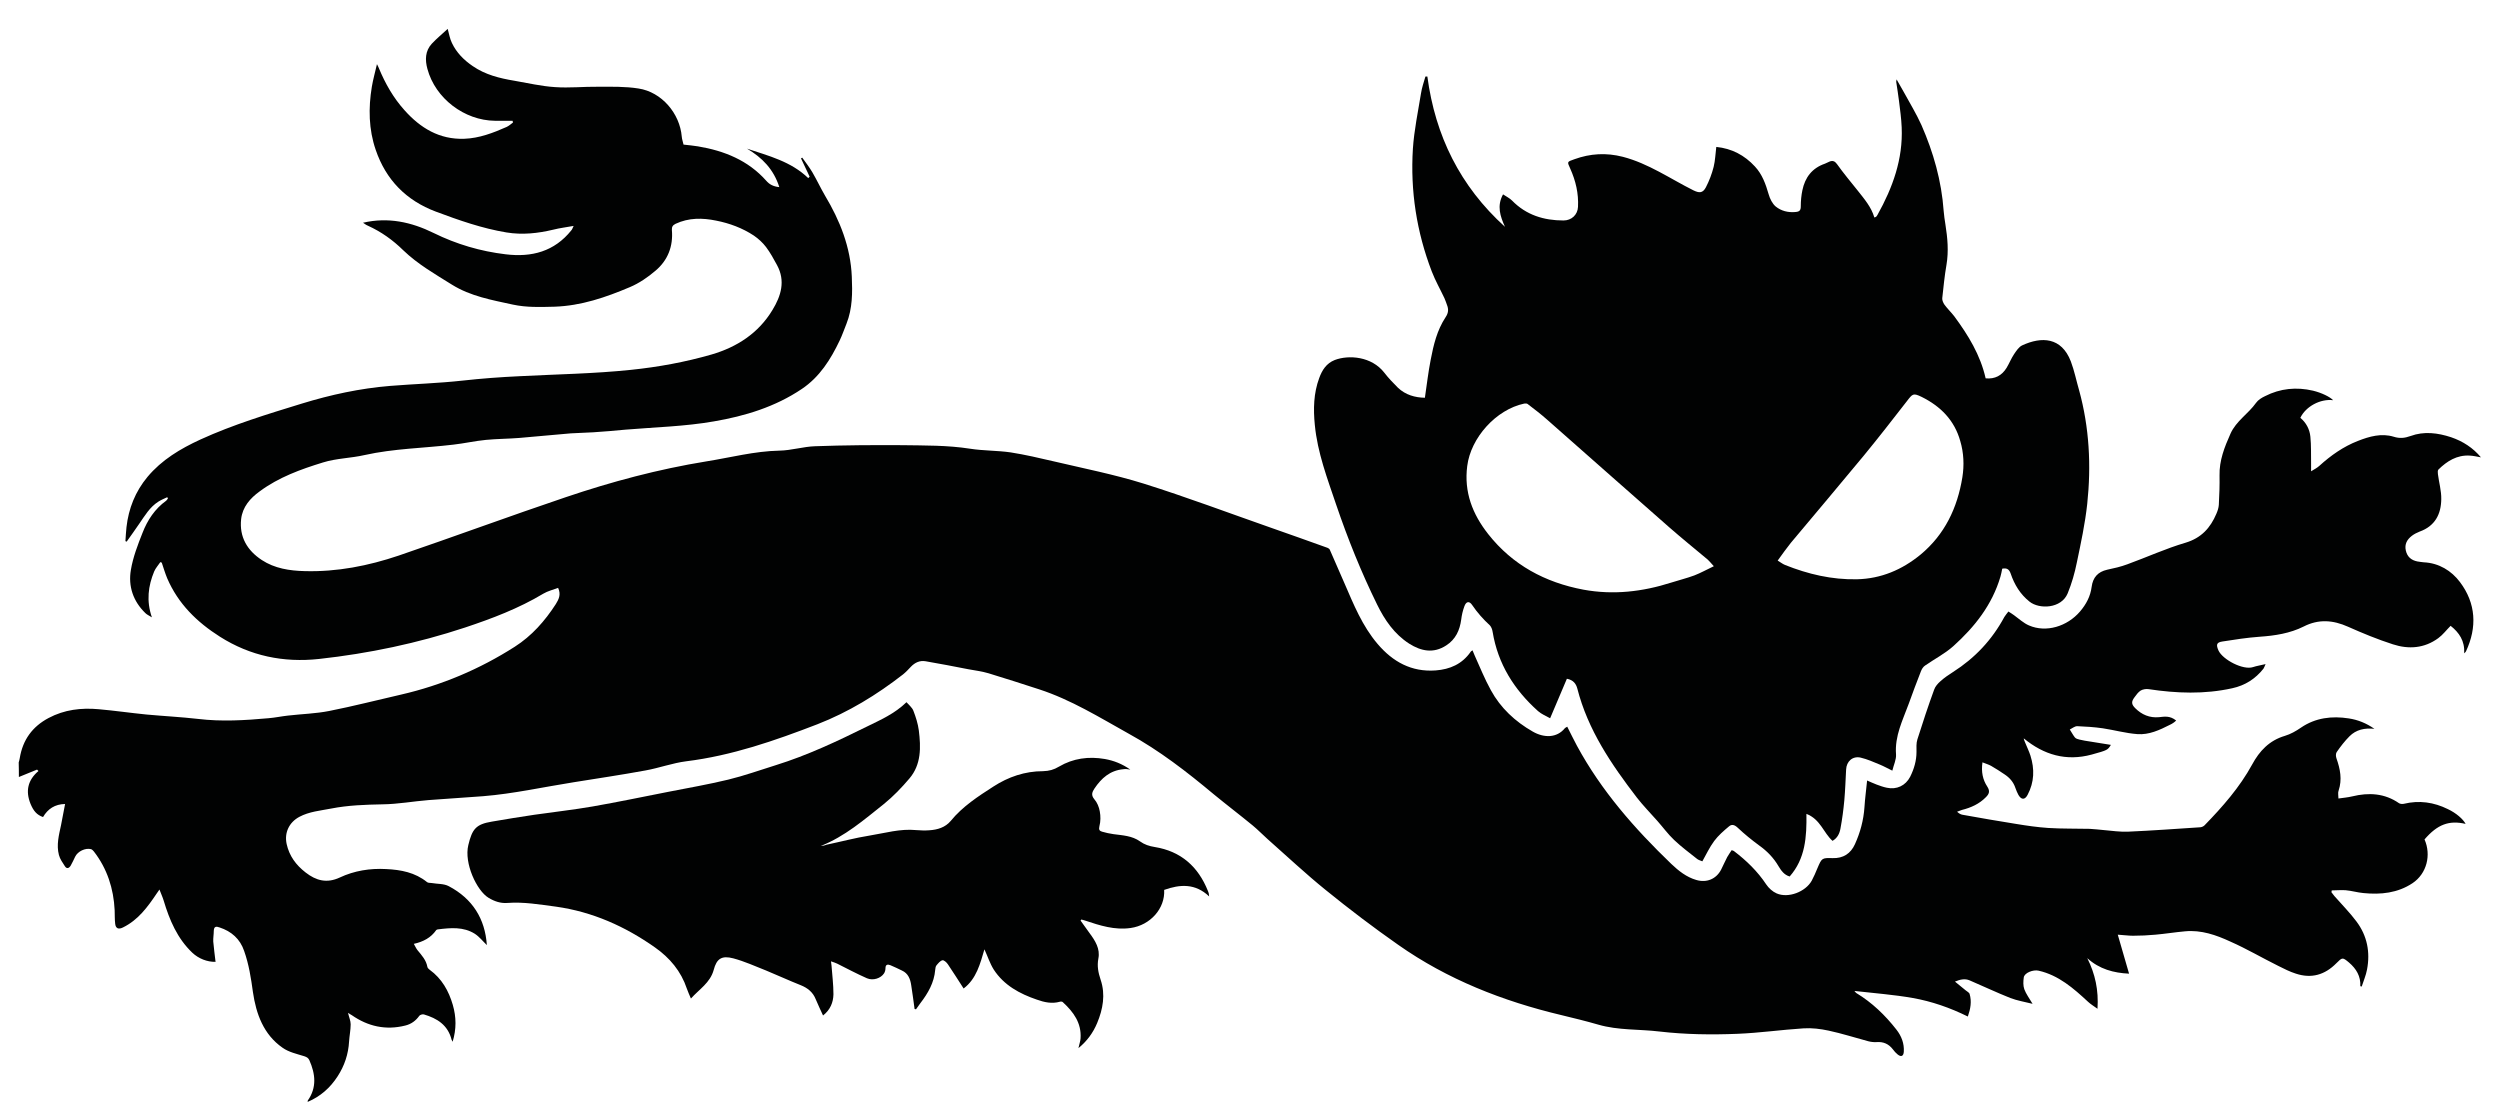 <?xml version="1.0" encoding="UTF-8"?> <svg xmlns="http://www.w3.org/2000/svg" xmlns:xlink="http://www.w3.org/1999/xlink" version="1.1" id="Слой_1" x="0px" y="0px" viewBox="0 180 1417.3 630.8" xml:space="preserve"> <style type="text/css"> .st0{fill:#010202;} </style> <g id="PPmK3U.tif"> <g> <path class="st0" d="M10.7,620.5c3.4-1.4,6.9-2.8,10.3-4.2c0.3,0.3,0.5,0.5,0.8,0.8c-6.1,5.2-7.4,11.4-4.5,18.6 c1.7,4.1,3.6,6.3,7.1,7.5c2.7-4.6,6.7-7.3,12.5-7.4c-0.8,4.2-1.5,8.1-2.3,12c-1.2,5.6-2.7,11.2-1.2,16.9c0.6,2.3,2.1,4.4,3.4,6.4 c1.1,1.7,2.4,1.1,3.3-0.4c0.9-1.6,1.7-3.3,2.5-5c1.5-3.1,5.8-5.1,9-4.3c0.6,0.2,1.2,0.8,1.6,1.3c7.6,9.8,11.2,21.1,11.8,33.3 c0.1,2.6,0,5.2,0.3,7.7c0.3,2.8,2,3.3,4.4,2.1c8.6-4.2,14-11.6,19.1-19.2c0.4-0.6,0.8-1.1,1.6-2.3c0.9,2.4,1.8,4.3,2.4,6.3 c3.3,11,7.7,21.4,16.2,29.5c3.6,3.4,8.5,5.3,13.2,5.2c-0.4-3.8-1-7.7-1.3-11.5c-0.1-2,0.3-4.1,0.3-6.1c0.1-2.6,1.4-2.6,3.3-1.9 c6.7,2.2,11.6,6.5,13.9,13.3c2.7,7.6,3.9,15.4,5,23.4c1.8,12.3,6,24,16.8,31.5c3.5,2.5,8.1,3.5,12.3,4.8c1.5,0.5,2.3,1,2.9,2.3 c3.4,7.7,4.3,15.4-0.9,22.8c-0.1,0.1,0,0.3-0.1,0.8c7.3-3.1,12.8-8,17-14.5c3.9-6,6.1-12.6,6.5-19.8c0.2-3.2,0.9-6.5,0.9-9.7 c0-2-0.9-3.9-1.5-6.5c1,0.7,1.6,1,2.1,1.3c9.2,6.4,19.3,8.7,30.4,5.9c3.3-0.8,5.9-2.7,7.9-5.5c0.4-0.6,1.9-1,2.6-0.8 c7.5,2.2,13.6,6,15.7,14.3c0.1,0.3,0.3,0.6,0.6,1.2c2.2-7.2,2.1-14,0.1-20.9c-2.3-7.9-6.2-14.9-13.1-19.9c-0.5-0.4-1.2-1-1.3-1.6 c-0.7-3.9-3.2-6.6-5.6-9.5c-0.8-1-1.3-2.2-2.1-3.6c5.4-1.2,9.7-3.5,12.7-7.8c0.2-0.2,0.6-0.4,0.9-0.4c7.2-0.9,14.5-1.6,21,2.5 c2.6,1.7,4.6,4.3,6.8,6.4c-1-14.9-8.1-26.3-21.6-33.4c-2.8-1.5-6.5-1.2-9.8-1.8c-0.8-0.1-1.9,0-2.5-0.5c-6.8-5.5-14.8-7-23.2-7.4 c-9.1-0.5-18,0.9-26.3,4.8c-7.3,3.4-13.4,1.8-19.4-2.9c-5.4-4.2-9.2-9.3-10.7-16.1c-1.4-6.4,1.4-12.3,7.2-15.4 c5.6-3,11.9-3.5,18-4.7c9.7-1.9,19.4-2.2,29.2-2.4c8.7-0.1,17.3-1.7,26-2.4c10.3-0.8,20.6-1.4,30.9-2.2 c17.3-1.4,34.2-5.2,51.3-7.9c13.6-2.2,27.2-4.2,40.8-6.7c7.8-1.4,15.3-4.2,23.1-5.2c25.9-3.2,50.3-11.7,74.4-21 c17.7-6.9,33.7-16.7,48.6-28.3c1.6-1.3,3-2.8,4.4-4.3c2.3-2.4,5.1-3.7,8.4-3.1c8,1.4,16.1,2.9,24.1,4.5c3.8,0.7,7.8,1.2,11.5,2.3 c9.6,2.9,19.1,6,28.7,9.1c18.1,5.9,34.2,15.9,50.7,25.1c17.5,9.6,33.1,21.7,48.3,34.4c7.3,6,14.8,11.7,22.1,17.7 c2.9,2.4,5.5,5.1,8.3,7.6c11,9.7,21.7,19.8,33.1,29c13.3,10.8,27,21.2,41,31c28,19.7,59.4,32,92.6,39.9c7,1.7,14,3.4,20.9,5.4 c11.4,3.3,23.1,2.5,34.7,3.9c14.7,1.7,29.5,1.9,44.2,1.3c12.5-0.5,25-2.3,37.5-3.1c4.7-0.3,9.6,0.3,14.2,1.3 c7.5,1.6,14.9,4,22.4,6c1.5,0.4,3.2,0.6,4.7,0.5c3.9-0.3,6.9,1,9.3,4.1c0.8,1.1,1.7,2.1,2.7,2.9c2,1.6,3.3,1,3.5-1.5 c0.3-4.7-1.3-8.9-4.2-12.6c-6.4-8.2-13.8-15.3-22.7-20.7c-0.3-0.2-0.5-0.5-1.1-1.2c11.4,1.3,22.3,2.1,33.1,4 c10.7,1.9,21.1,5.5,31.2,10.5c1.5-4.3,2.3-8.5,1-12.8c-0.2-0.8-1.5-1.4-2.3-2.1c-1.8-1.5-3.7-3-6-4.9c3.1-1.3,5.7-1.8,8.3-0.7 c7.7,3.3,15.3,6.9,23.1,10c3.9,1.5,8.2,2.2,12.6,3.3c-1.9-3.2-3.7-5.6-4.7-8.3c-0.7-2-0.6-4.4-0.3-6.6c0.3-2.7,5.4-4.6,8.4-3.9 c11.4,2.6,19.8,10,28,17.6c1.5,1.4,3.3,2.5,5.4,4c0.7-10.5-1.3-19.8-5.8-28.7c6.9,6.3,15.1,8.4,23.7,8.8 c-2.1-7.2-4.1-14.3-6.4-22.1c3.4,0.2,6,0.6,8.6,0.6c4.3,0,8.5-0.2,12.8-0.6c5.6-0.5,11.1-1.4,16.7-1.9c9.2-0.9,17.7,2.1,25.7,5.8 c9.3,4.1,18.1,9.3,27.2,13.8c3.2,1.6,6.5,3.3,10,4.4c8.8,2.9,16.4,0.7,22.9-5.9c3.4-3.4,3.5-3.5,7.2-0.4c4.1,3.5,6.7,7.8,6.4,13.4 c0.3,0.1,0.5,0.1,0.8,0.2c1-3.2,2.4-6.3,3-9.6c1.9-9.9,0.1-19.2-6-27.3c-3.8-5.1-8.3-9.6-12.5-14.4c-0.6-0.7-1.2-1.5-1.7-2.2 c0.1-0.3,0.2-0.7,0.2-1c2.6,0,5.3-0.3,7.9-0.1c3.4,0.3,6.7,1.3,10,1.6c9.9,1,19.5,0,27.9-5.6c8.1-5.4,10.7-16,6.8-24.8 c7.3-8.5,13.9-11,23.3-8.8c-1.4-2.7-5.4-6.2-10.1-8.4c-7.9-3.9-16.2-5.1-24.9-3c-0.8,0.2-2,0.1-2.7-0.3 c-8.2-5.7-17.2-6.2-26.6-3.9c-2.5,0.6-5,0.8-7.8,1.2c0-1.8-0.4-3.3,0.1-4.5c2.1-6.3,0.9-12.2-1.2-18.2c-0.4-1.1-0.5-2.7,0.1-3.6 c2.2-3.2,4.6-6.3,7.3-9c3.7-3.7,8.5-4.8,14.1-4.2c-4.6-3.2-9.3-5.1-14.5-5.9c-9.6-1.5-18.9-0.4-27.1,5.2c-2.9,2-5.9,3.7-9.2,4.7 c-8.8,2.6-14.4,8.6-18.5,16.2c-7.1,13-16.8,24-27,34.5c-0.6,0.6-1.5,1-2.3,1.1c-13.7,0.9-27.3,1.9-41,2.5 c-4.6,0.2-9.2-0.5-13.8-0.9c-2.7-0.2-5.3-0.6-8-0.7c-7.8-0.2-15.7,0-23.5-0.5c-6.1-0.4-12.2-1.3-18.3-2.3 c-10.2-1.6-20.3-3.4-30.4-5.2c-1-0.2-1.9-0.7-3-1.7c0.9-0.3,1.8-0.7,2.7-1c5.2-1.3,9.9-3.4,13.7-7.3c1.8-1.8,2.4-3.4,0.7-6 c-2.5-3.8-3.5-8.3-2.7-13.7c1.9,0.8,3.5,1.2,4.9,2c2.6,1.5,5.1,3.1,7.6,4.8c2.9,1.9,5.1,4.4,6.2,7.8c0.5,1.3,1,2.7,1.7,3.9 c1.7,2.9,3.7,2.8,5.2-0.1c3.8-7.2,4-14.6,1.6-22.2c-0.8-2.5-2-4.9-3-7.4c-0.3-0.8-0.7-1.5-0.8-2.4c11.4,9.4,24.1,13.1,38.5,9.2 c9.1-2.5,9.1-2.6,10.9-5.5c-4.1-0.7-8-1.3-11.8-1.9c-2-0.3-4-0.6-6-1.1c-0.9-0.2-2-0.5-2.6-1.2c-1.1-1.4-1.9-3-2.9-4.5 c1.4-0.7,2.8-1.9,4.2-1.9c4.8,0.2,9.7,0.5,14.5,1.2c6.6,1,13,2.8,19.6,3.3c6.6,0.5,12.6-2.3,18.5-5.3c1.3-0.6,2.5-1.4,3.5-2.4 c-3.6-2.9-6.7-2.2-9.7-1.9c-5.3,0.5-9.8-1.4-13.5-5.1c-2.2-2.2-2.3-3.7-0.4-6.2c1-1.4,2.1-2.9,3.5-3.8c1.2-0.7,3-1,4.4-0.8 c15.9,2.4,31.7,3,47.5-0.5c7.3-1.6,13.1-5.3,17.7-11.1c0.4-0.6,0.6-1.3,1.2-2.6c-2.8,0.7-5,1-7.1,1.7c-5.6,1.9-17.2-4.2-19.6-9.4 c-1.4-3.2-1.2-4.6,2.2-5.1c7-1.1,14.1-2.2,21.1-2.7c8.7-0.6,17.2-1.9,25-5.8c8.4-4.3,16.6-3.7,25.1,0.1c8.3,3.7,16.8,7.2,25.5,10 c8.9,2.9,17.8,2.3,25.7-3.5c2.6-1.9,4.6-4.6,7-7c4.8,3.8,8.1,8.5,7.7,15.6c0.5-0.5,0.8-0.7,1-1.1c6.4-13.7,5.7-27.2-3.4-39.3 c-4.8-6.4-11.9-10.8-20.5-11.2c-1.2-0.1-2.5-0.3-3.7-0.5c-3.4-0.7-5.7-2.6-6.5-6.2c-0.8-3.6,0.7-6.2,3.4-8.3 c1.3-1,2.9-1.8,4.4-2.4c8.7-3.1,12.2-9.8,12.3-18.4c0.1-4.7-1.3-9.4-1.9-14.2c-0.1-0.9-0.2-2.1,0.3-2.6c4.9-4.8,10.5-8.3,17.7-7.9 c2.1,0.1,4.2,0.6,6.4,1c-4.5-5.4-10.2-9.1-16.9-11.4c-7.6-2.5-15.4-3.5-23-0.7c-3.4,1.2-6.1,1.5-9.6,0.4 c-6.9-2.1-13.7-0.2-20.3,2.4c-8.2,3.2-15.3,8.2-21.8,14.1c-1.2,1.1-2.7,1.9-4.7,3.1c0-1.9,0-3.2,0-4.5c-0.1-5,0.1-10.1-0.4-15.1 c-0.4-4.2-2.4-8-5.7-10.7c3.1-6.5,11.4-10.9,18.6-10c-1.8-1.9-6.5-4.2-11.4-5.4c-9.4-2.2-18.6-1.3-27.2,3.1 c-1.9,0.9-3.9,2.1-5.1,3.8c-4.4,6.2-11.3,10.3-14.5,17.5c-3.4,7.6-6.4,15.2-6.2,23.7c0.1,5.5-0.1,11-0.4,16.6 c-0.1,1.7-0.7,3.5-1.4,5.1c-3.4,8-8.5,13.7-17.5,16.4c-11.2,3.3-21.9,8.2-32.9,12.2c-3.7,1.4-7.7,2.3-11.5,3.1 c-5.3,1.2-8.1,4.4-8.8,9.7c-0.7,5.4-3.1,9.9-6.6,14c-7.3,8.5-19.2,12.1-28.9,7.9c-3.1-1.3-5.7-3.8-8.5-5.8c-1-0.7-2-1.4-3.2-2.1 c-0.9,1.2-1.7,2.1-2.3,3.1c-7,13-16.7,23.3-29.1,31.2c-2.5,1.6-4.9,3.2-7.1,5.2c-1.5,1.3-3,3-3.6,4.8c-3.4,9.3-6.5,18.7-9.5,28.2 c-0.7,2.2-0.5,4.7-0.5,7.1c0,5-1.4,9.7-3.6,14.1c-2.6,5-7.6,7.4-13.2,6.2c-2-0.4-3.9-1.1-5.8-1.8c-1.8-0.7-3.6-1.5-5.4-2.3 c-0.5,5.2-1.2,10.2-1.5,15.1c-0.5,7.4-2.4,14.4-5.4,21c-2.4,5.3-6.6,8.1-12.7,7.9c-6.1-0.2-6.1,0-8.6,5.8c-1,2.4-2,4.8-3.2,7 c-3.5,6.3-13.3,10.1-19.9,7.2c-2.3-1-4.5-3-5.9-5.1c-4.9-7.4-11.2-13.5-18.3-18.9c-0.3-0.2-0.6-0.3-1.3-0.5 c-0.8,1.3-1.8,2.6-2.5,3.9c-1.2,2.3-2.3,4.8-3.5,7.2c-2.8,5.3-8.2,7.5-14,5.8c-5.6-1.6-10.1-5.2-14.2-9.1 c-20.8-20-39.7-41.5-53.5-67c-1.9-3.5-3.6-7.1-5.5-10.8c-0.5,0.3-1,0.5-1.3,0.8c-4.6,5.7-11.9,5.6-18.2,2 c-10-5.7-18.3-13.4-23.8-23.5c-3.5-6.3-6.2-13.1-9.2-19.7c-0.4-0.9-0.7-1.8-1.2-2.9c-0.5,0.4-0.9,0.5-1.1,0.9 c-4.8,6.9-11.7,9.9-19.8,10.5c-13.7,1-24.3-4.9-32.9-15c-8.7-10.2-13.6-22.4-18.8-34.4c-2.8-6.3-5.5-12.7-8.3-19 c-0.2-0.5-0.8-0.9-1.3-1.1c-10.7-3.8-21.4-7.7-32.1-11.4c-24-8.4-47.9-17.4-72.1-25c-16.7-5.2-33.9-8.6-50.9-12.6 c-8.1-1.9-16.3-3.8-24.5-5.1c-7.6-1.1-15.5-0.9-23.1-2.1c-12.8-2-25.7-1.8-38.6-2c-16.4-0.1-32.7,0-49.1,0.6 c-6.8,0.2-13.6,2.4-20.4,2.5c-14.1,0.3-27.6,3.9-41.4,6.1c-27.1,4.4-53.7,11.5-79.7,20.3c-31.7,10.7-63.1,22.3-94.7,33.1 c-17.2,5.8-34.9,9.3-53.2,8.8c-8.6-0.2-17.1-1.5-24.4-6.3c-8.2-5.4-12.8-13-11.7-23.2c0.8-6.9,5.1-11.8,10.5-15.7 c10.8-8,23.2-12.5,35.9-16.4c7.7-2.4,15.8-2.4,23.6-4.2c16.6-3.7,33.6-3.9,50.3-5.9c6.2-0.7,12.3-2.1,18.5-2.7 c6.3-0.6,12.6-0.6,18.9-1.1c9.7-0.8,19.5-1.8,29.2-2.6c4.2-0.3,8.5-0.3,12.7-0.6c6.1-0.4,12.2-0.9,18.3-1.5 c16.7-1.4,33.7-1.8,50.2-4.7c17.5-3,34.7-8.2,49.8-18.4c10.1-6.8,16.3-16.7,21.4-27.4c1.5-3.1,2.6-6.4,3.9-9.6 c3.4-8.6,3.4-17.6,3-26.6c-0.7-16.8-6.7-31.8-15.2-46c-2.5-4.3-4.6-8.8-7.1-13.1c-1.7-2.9-3.8-5.6-5.8-8.4 c-0.2,0.1-0.5,0.3-0.7,0.4c1.6,3.5,3.3,6.9,4.9,10.4c-0.3,0.3-0.5,0.5-0.8,0.8c-9.7-9.4-22.4-12.6-34.7-16.7 c8.6,5.1,15.1,11.7,18.3,21.8c-3.4-0.3-5.7-1.6-7.4-3.6c-10.3-11.6-23.8-17-38.7-19.5c-2.6-0.4-5.3-0.7-8.2-1 c-0.3-1.5-0.9-3-1-4.5c-1.1-13.2-11.4-25.3-24.5-27.3c-7.5-1.2-15.2-1-22.9-1c-8.2-0.1-16.4,0.8-24.6,0.2 c-7.7-0.5-15.3-2.3-22.9-3.6c-8.4-1.4-16.5-3.4-23.6-8.3c-5-3.4-9.2-7.6-11.8-13.1c-1.2-2.4-1.6-5.2-2.4-8c-3,2.8-6.2,5.4-9,8.4 c-3.8,4.1-3.9,9.2-2.5,14.3c4.5,16.7,20.9,29.2,38.3,29.4c3.3,0,6.7,0,10,0c0.1,0.3,0.1,0.7,0.2,1c-1.2,0.9-2.3,1.9-3.6,2.5 c-7.7,3.4-15.5,6.4-24,6.7c-14.1,0.5-24.9-6.1-33.9-16.2c-6.3-7-10.9-15.1-14.5-23.8c-0.2-0.6-0.5-1.1-1.1-2.3 c-1.1,4.7-2.2,8.7-2.9,12.8c-2,12.1-1.8,24.2,2.2,35.8c5.8,17,17.3,28.7,34.1,35c13.1,4.9,26.2,9.5,40,11.8 c9.1,1.5,17.9,0.5,26.7-1.6c3.5-0.9,7.1-1.3,11.4-2.1c-0.6,1.2-0.8,2-1.3,2.5c-9.6,12-22.4,15.4-37.2,13.6 c-14.3-1.7-27.9-5.7-40.9-12.1c-12.6-6.2-25.8-9.1-40-5.8c0.9,0.6,1.8,1.3,2.8,1.7c7.5,3.4,14.1,8.1,20,13.9 c8.2,7.9,18,13.5,27.6,19.5c10.6,6.6,22.6,8.7,34.5,11.3c7.9,1.7,15.6,1.4,23.6,1.2c15.2-0.5,29.1-5.3,42.8-11.1 c5.2-2.2,10.2-5.6,14.5-9.3c7-5.9,10.1-13.8,9.3-23.1c-0.1-1.8,0.5-2.7,2.1-3.5c7.5-3.5,15.2-3.4,23-1.8 c7.6,1.5,14.9,4.2,21.4,8.5c2.6,1.8,5,4,6.9,6.5c2.4,3.2,4.3,6.7,6.2,10.2c4.9,9,2.3,17.5-2.6,25.5c-7.9,13.1-20.1,21-34.5,25.2 c-14.9,4.3-30.2,7.1-45.7,8.7c-21,2.2-42.1,2.5-63.1,3.6c-10.8,0.5-21.6,1.3-32.4,2.5c-13.6,1.5-27.3,1.9-41,3 c-17.1,1.4-33.7,5-50,10c-19.5,6-39,11.9-57.6,20.4c-11.3,5.2-21.9,11.5-30,21.2c-6.9,8.3-10.7,17.9-11.9,28.5 c-0.3,2.6-0.4,5.2-0.6,7.9c0.2,0.1,0.5,0.2,0.7,0.3c2.4-3.4,4.8-6.7,7.1-10.1c3.2-4.6,6-9.5,10.9-12.6c1.6-1,3.3-1.7,5-2.5 c0.1,0.2,0.3,0.4,0.4,0.7c-0.3,0.4-0.6,1-1,1.3c-6.4,4.6-10.6,11-13.4,18.2c-2.7,6.8-5.4,13.8-6.6,21c-1.6,9.3,1.3,17.8,8.2,24.5 c0.9,0.9,2.1,1.4,3.7,2.4c-3.2-9.3-2.1-17.8,1.3-26c0.8-1.9,2.3-3.5,3.5-5.3c0.3,0.1,0.5,0.2,0.8,0.3c1,3,1.9,6,3.1,8.9 c6.2,14.4,16.8,24.8,29.9,33.1c17.2,10.9,36,14.8,56.2,12.6c28.2-3.1,55.8-8.9,82.7-17.8c15.3-5.1,30.4-10.8,44.4-19.2 c2.5-1.5,5.5-2.2,8.4-3.3c1.8,3.8,0.3,6.6-1.3,9.2c-6.2,9.6-13.6,18-23.3,24.2c-19.9,12.7-41.4,21.8-64.4,27.1 c-13.6,3.1-27.1,6.6-40.8,9.3c-7.6,1.5-15.5,1.7-23.3,2.6c-3.7,0.4-7.4,1.2-11.1,1.5c-13.3,1.2-26.6,2-39.9,0.4 c-9.7-1.1-19.5-1.6-29.3-2.5c-9-0.9-18-2.2-27-3c-9.9-0.9-19.5,0.2-28.5,5c-9.2,4.9-14.6,12.4-16.3,22.7c-0.1,0.8-0.4,1.7-0.6,2.5 C10.7,615.5,10.7,618,10.7,620.5z"></path> <path class="st0" d="M1137.6,388.5c1.5-2.5,2.6-5.3,4.2-7.7c1.3-1.9,2.7-4.1,4.6-5c11-5.1,22.3-4.7,27.6,9.1 c2,5.3,3.1,10.9,4.7,16.4c5.8,21.1,6.9,42.7,4.6,64.3c-1.2,11.2-3.6,22.3-5.9,33.3c-1.2,6-2.9,11.9-5.2,17.5 c-3.6,8.7-16.1,9.1-21.6,4.7c-5.3-4.2-8.6-9.7-10.7-15.9c-0.9-2.6-2.3-3.3-4.8-2.8c-0.3,1.6-0.6,3.1-1,4.5 c-4.7,16-14.6,28.5-26.7,39.4c-4.8,4.3-10.7,7.3-16,11c-1.1,0.7-1.9,2-2.4,3.3c-2.4,6.1-4.7,12.3-6.9,18.4 c-3.4,9.3-8,18.2-7.2,28.7c0.2,2.9-1.3,5.9-2.1,9.2c-2.7-1.3-4.8-2.5-7-3.4c-3.6-1.5-7.2-3.1-11-4c-4.5-1-8,2.1-8.2,6.8 c-0.3,5.8-0.5,11.5-1,17.3c-0.5,5.4-1.2,10.8-2.2,16.1c-0.5,2.8-1.7,5.4-4.5,7c-5.1-4.5-6.8-12.2-14.8-15.3 c0.2,13.1-0.6,25.4-9.5,35.5c-3.1-0.9-4.8-3.3-6.3-5.8c-2.8-4.8-6.5-8.6-11-11.8c-4.2-3.1-8.3-6.4-12.1-10c-1.8-1.7-3.4-2.2-5-0.8 c-3,2.5-6.1,5.2-8.4,8.3c-2.6,3.5-4.5,7.6-6.7,11.5c-1-0.4-2.1-0.7-2.9-1.3c-4.4-3.5-9-6.9-13.1-10.8c-3.5-3.3-6.3-7.2-9.5-10.8 c-3.9-4.4-8-8.6-11.6-13.2c-14.5-18.9-27.8-38.4-33.8-61.9c-0.7-2.6-2.2-4.8-5.9-5.5c-3.1,7.3-6.2,14.5-9.5,22.4 c-2.5-1.4-5-2.4-6.9-4.1c-13.5-12.1-22.7-26.7-25.7-44.9c-0.2-1.3-0.7-2.7-1.5-3.6c-3.8-3.5-7.2-7.3-10.1-11.6 c-1.6-2.4-3.4-2.1-4.4,0.7c-0.9,2.4-1.5,5-1.8,7.5c-0.8,6.1-3.2,11.3-8.5,14.7c-7.2,4.7-14.2,3.3-21-1 c-8.4-5.4-13.9-13.4-18.2-22.2c-9-18.3-16.6-37.2-23.2-56.6c-5-14.8-10.6-29.5-12.1-45.2c-0.9-9-0.7-18,2.5-26.6 c1.6-4.4,4-8.3,8.8-10.2c7.9-3,20.9-2.1,28.1,7.2c2.3,3,5,5.8,7.7,8.5c4.3,4.1,9.7,5.6,15.3,5.7c1.1-7.4,1.9-14.5,3.3-21.6 c1.6-8.4,3.6-16.7,8.4-24c1.7-2.5,1.8-4.6,0.8-7.1c-0.5-1.2-0.8-2.5-1.4-3.7c-2.4-5.1-5.2-10-7.2-15.2 c-8.6-22.4-12.2-45.7-10.7-69.6c0.7-10.5,2.9-20.9,4.6-31.4c0.5-3.2,1.6-6.4,2.5-9.5c0.4,0,0.7,0,1.1,0 c4.5,33.6,18.5,62.1,44,85.2c-2.7-6-4.7-11.8-1.1-18.4c1.8,1.2,3.7,2.1,5.1,3.5c8,8.2,18,11.3,29.2,11.3c4.5,0,8-3.2,8.2-7.7 c0.4-7.6-1.3-14.8-4.4-21.7c-1.8-4-1.9-3.8,2.3-5.3c9.1-3.3,18.1-3.8,27.5-1.4c14.6,3.8,26.8,12.4,40,19c3.3,1.6,5.3,1.7,7.1-1.7 c1.9-3.7,3.4-7.6,4.4-11.6c0.9-3.6,1-7.5,1.5-11.3c8.8,0.9,16,4.7,21.9,11.1c4.2,4.5,6.1,10,7.8,15.8c0.7,2.5,2.1,5.3,4,6.9 c3.1,2.5,7,3.5,11.2,3.1c2.3-0.2,3-0.9,3-3.3c0-3,0.3-6.1,0.9-9c1.5-7.3,5.5-12.6,12.8-15.1c2.3-0.8,4.4-3.1,6.8,0.2 c3.7,5.2,7.8,10.1,11.8,15.1c3.7,4.7,7.7,9.3,9.4,15.2c0.5-0.2,0.8-0.2,1-0.4c0.3-0.3,0.6-0.7,0.8-1.1 c8.6-15.4,14.5-31.6,13.7-49.6c-0.2-5-0.9-9.9-1.5-14.8c-0.4-3.7-1.1-7.3-1.6-11c0-0.4,0.1-0.7,0.2-1.4c1.5,2.6,2.8,4.9,4.1,7.2 c3.4,6.2,7.1,12.3,10,18.7c6.8,15.5,11.4,31.7,12.6,48.7c0.2,2.6,0.6,5.1,1,7.7c1.2,7.6,1.9,15.1,0.6,22.8 c-1.1,6.3-1.7,12.7-2.4,19c-0.1,1.2,0.6,2.7,1.3,3.7c1.7,2.3,3.8,4.3,5.5,6.5c7.9,10.7,14.8,21.9,17.8,35.2 C1131,395,1134.9,392.9,1137.6,388.5z M968.2,497.3c-7.3-6.1-14.7-12.1-21.8-18.3c-10.9-9.5-21.7-19.2-32.6-28.7 c-12.2-10.8-24.4-21.6-36.6-32.3c-3.6-3.2-7.4-6.1-11.2-9c-0.4-0.3-1.3-0.3-1.9-0.2c-16,3.4-30.3,19.4-32.3,35.4 c-1.9,14.8,3,27.3,11.9,38.6c13.8,17.5,32.2,27.4,54,31.5c16.9,3.1,33.4,1.2,49.7-4c4.4-1.4,8.9-2.5,13.2-4.1 c3.6-1.4,7-3.3,11-5.2C970,499.3,969.2,498.2,968.2,497.3z M1012,500.3c13,5.2,26.5,8.4,40.7,8.1c13.7-0.3,25.6-5.4,36-13.9 c13.8-11.4,21-26.6,23.8-43.9c1.1-6.8,0.8-13.9-1.2-20.6c-3.3-11.8-11.2-19.7-21.9-25c-4.8-2.3-5.1-1.8-8.4,2.5 c-8,10.3-16,20.6-24.3,30.7c-13.7,16.6-27.6,33-41.4,49.5c-2.5,3.1-4.8,6.4-7.5,10.1C1009.2,498.6,1010.5,499.7,1012,500.3z"></path> <path class="st0" d="M465.3,659.6c13.7-5.4,24.6-14.9,35.8-23.8c5.3-4.3,10.1-9.3,14.5-14.5c6.7-7.9,6.5-17.6,5.3-27.2 c-0.5-3.8-1.7-7.6-3.1-11.2c-0.7-1.8-2.5-3.2-3.9-4.8c-6.8,6.6-14.7,10-22.4,13.8c-16.8,8.3-33.7,16.3-51.7,21.9 c-9,2.8-17.9,6-27,8.2c-11.2,2.7-22.6,4.7-33.9,6.9c-14.3,2.8-28.6,5.8-42.9,8.3c-10.9,1.9-22,3.1-33,4.7 c-8.1,1.2-16.1,2.5-24.2,3.9c-8.9,1.5-11.1,4.1-13.3,13.3c-2.5,10.3,4.8,25.9,11.5,29.9c3.3,2,6.8,3.2,10.6,2.9 c9.3-0.7,18.4,0.9,27.6,2.1c20.7,2.9,39.2,11.2,56.1,23.1c8.4,5.9,14.8,13.5,18.1,23.4c0.6,1.8,1.4,3.4,2.3,5.6 c4.7-5.3,10.9-8.9,12.9-16.2c1.7-6.5,4.6-8.3,11.1-6.6c6.4,1.7,12.5,4.5,18.6,6.9c6.6,2.7,13,5.7,19.6,8.3c4,1.6,7,4,8.6,8.1 c1.2,3,2.7,5.9,4.1,9.1c4.1-3.2,5.8-7.4,5.9-12c0-5.5-0.7-11-1.1-16.4c0-0.5-0.2-1-0.3-2.3c1.4,0.5,2.5,0.8,3.5,1.3 c5.6,2.8,11.2,5.8,16.9,8.3c3.5,1.5,7.9,0,9.7-2.8c0.5-0.8,0.8-1.9,0.8-2.9c0-2.2,1.3-2.3,2.8-1.7c2.2,0.9,4.4,2,6.5,3 c3.6,1.6,4.8,4.9,5.3,8.4c0.7,4.5,1.3,8.9,1.9,13.4c0.3,0.1,0.5,0.1,0.8,0.2c0.8-1.2,1.6-2.3,2.5-3.5c4.3-5.6,7.8-11.6,8.4-18.9 c0.1-0.9,0.2-1.9,0.7-2.5c1-1.2,2.1-2.6,3.4-2.9c0.8-0.2,2.4,1.2,3.1,2.3c3,4.5,5.9,9,8.9,13.7c7.3-5.5,9.4-14.1,11.8-22.2 c1.8,3.9,3.1,8,5.3,11.5c5.8,8.9,14.7,13.7,24.4,17c4.2,1.5,8.5,2.5,13.1,1.2c0.5-0.2,1.4-0.1,1.7,0.3c6,5.5,10.6,11.8,10,20.5 c-0.1,1.7-0.8,3.4-1.2,5.5c4.9-4,8.3-8.7,10.6-14.2c3.3-7.9,4.8-16.2,2-24.5c-1.4-4.2-2.1-7.8-1.3-12.1c1.1-5.5-1.8-10.1-5-14.4 c-1.7-2.3-3.4-4.7-5.1-7.1c0.1-0.2,0.3-0.4,0.4-0.6c0.7,0.2,1.5,0.3,2.2,0.6c8.4,2.8,16.7,5.5,25.8,4.2 c11.2-1.6,19.6-11.1,19-21.6c9-3.2,17.6-3.8,25.5,3.7c-0.1-0.7-0.1-1.2-0.2-1.6c-0.1-0.5-0.3-1-0.5-1.5 c-5.5-13.8-15.3-22.5-30.1-24.9c-3.2-0.5-5.9-1.4-8.4-3.2c-4.5-3.2-9.8-3.4-15-4.1c-2.2-0.3-4.4-0.8-6.5-1.4 c-1.5-0.4-2-1.2-1.5-3.2c0.7-2.6,0.7-5.6,0.2-8.3c-0.4-2.4-1.5-5.1-3.1-6.9c-2-2.4-1.2-4.1,0.1-6.1c3.9-5.8,8.8-10.2,16.2-10.9 c0.6-0.1,1.2-0.1,1.9-0.1c0.5,0,1,0.2,2.2,0.3c-4.7-3.3-9.4-5.1-14.4-6c-9.2-1.6-18-0.4-26,4.3c-3,1.8-5.6,2.5-9.1,2.6 c-10.2,0-19.6,3.2-28.1,8.7c-8.7,5.6-17.5,11.3-24.2,19.5c-3.1,3.7-7.5,5-12.1,5.3c-2.5,0.2-5,0.1-7.5-0.1 c-9-0.9-17.7,1.7-26.4,3.1c-8.2,1.3-16.3,3.5-24.5,5.2C467.4,659.4,466.3,659.5,465.3,659.6z"></path> </g> </g> </svg> 